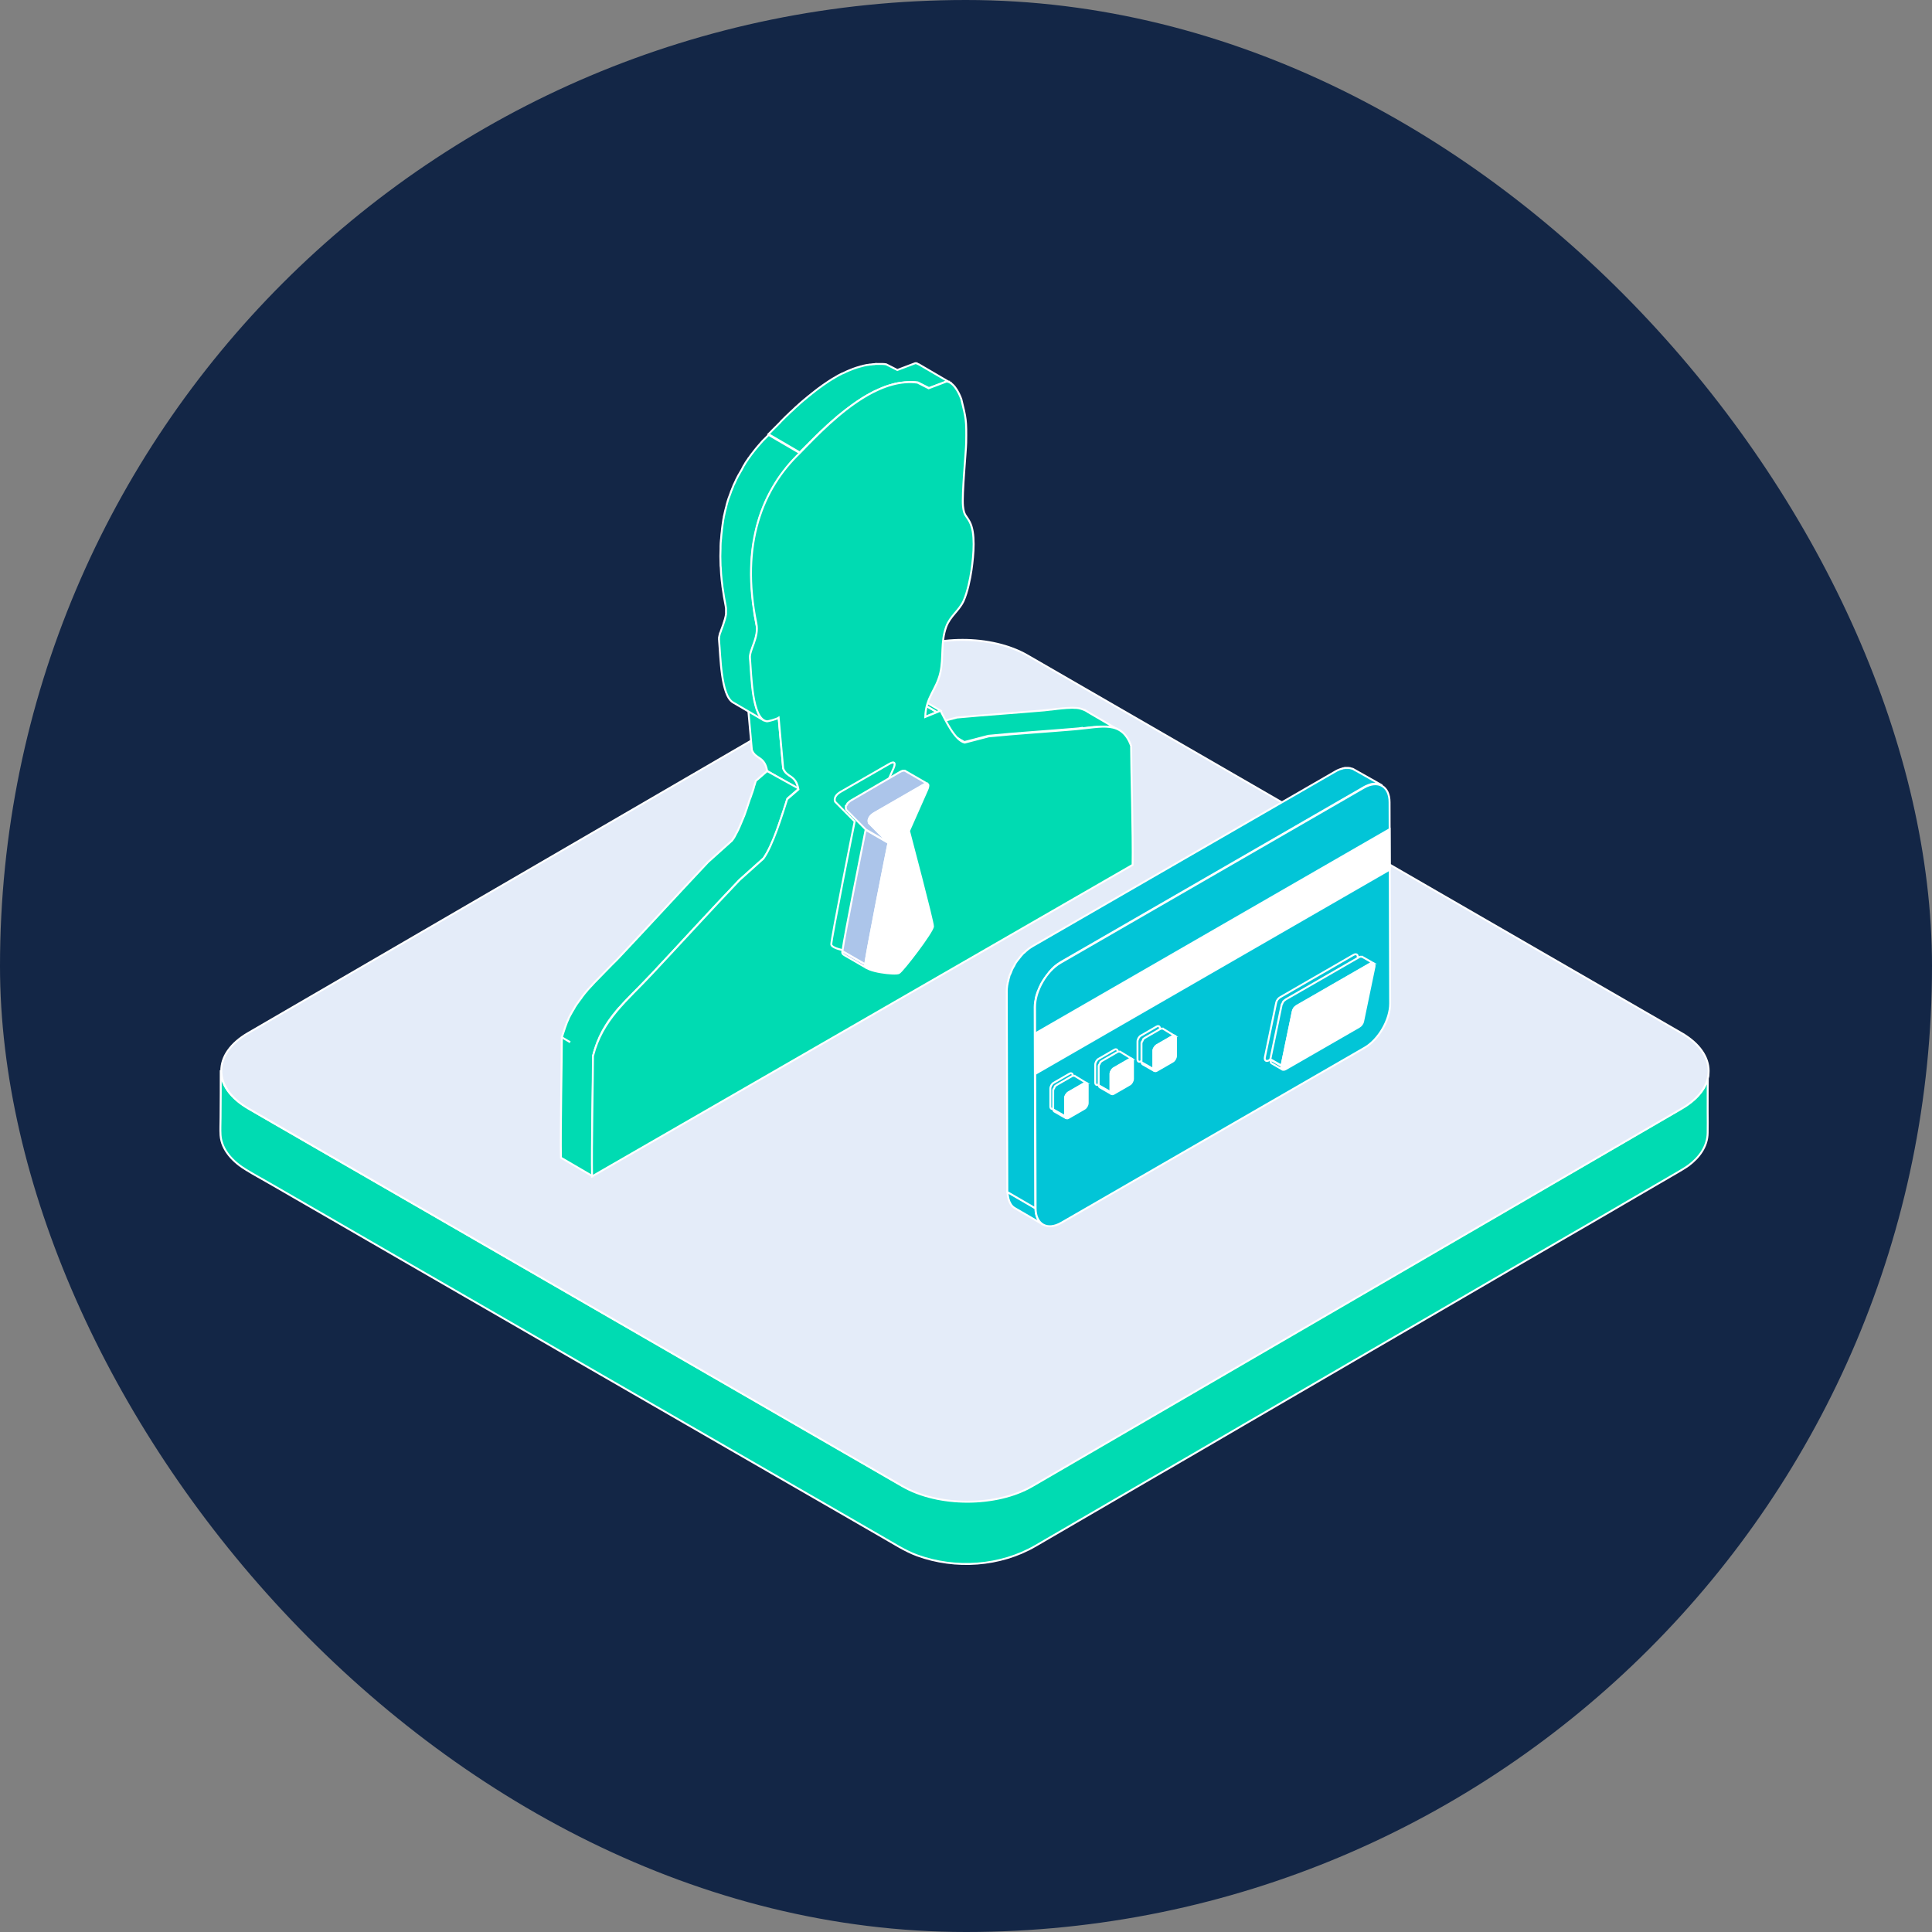 <!DOCTYPE svg PUBLIC "-//W3C//DTD SVG 1.1//EN" "http://www.w3.org/Graphics/SVG/1.1/DTD/svg11.dtd">
<!-- Uploaded to: SVG Repo, www.svgrepo.com, Transformed by: SVG Repo Mixer Tools -->
<svg width="256px" height="256px" viewBox="0 0 1024.00 1024.00" class="icon" version="1.1" xmlns="http://www.w3.org/2000/svg" fill="#ffffff" stroke="#ffffff" stroke-width="1.024">
<rect x="0" y="0" width="1024.00" height="1024.00" fill="#808080" stroke="none"/>
<g id="SVGRepo_bgCarrier" stroke-width="0">
<rect x="0" y="0" width="1024.00" height="1024.00" rx="512" fill="#132646" strokewidth="0"/>
</g>
<g id="SVGRepo_tracerCarrier" stroke-linecap="round" stroke-linejoin="round"/>
<g id="SVGRepo_iconCarrier">
<path d="M905.5 569.2c-1.1 11-11.2 16.5-19.8 21.5-8 4.6-16 9.3-23.9 13.9-12.8 7.4-25.5 14.8-38.3 22.2-16 9.3-31.9 18.6-47.9 27.8-17.6 10.2-35.2 20.5-52.9 30.7-17.7 10.3-35.4 20.6-53.2 30.9-16.3 9.5-32.5 18.9-48.8 28.4-13.3 7.7-26.5 15.4-39.8 23.1-8.7 5-17.4 10.1-26.1 15.1-6.6 3.8-12.8 7.6-20.3 9.8-19.5 5.6-41.1 3.7-58.7-6.5-6.3-3.7-12.7-7.3-19-11-11.6-6.7-23.1-13.3-34.7-20-15.2-8.8-30.4-17.6-45.6-26.3-17.3-10-34.7-20-52-30-17.9-10.3-35.8-20.7-53.7-31-16.9-9.8-33.8-19.5-50.8-29.3l-43.2-24.9c-10.3-6-20.7-11.9-31-17.9-4.7-2.7-9.4-5.4-14.1-8.2-7.4-4.3-14.7-11.1-14.7-20.3 0 8.4 0 16.8-0.1 25.3 0 3-0.2 6.1 0 9.2 0.6 8.1 7 14.4 13.7 18.4 4.1 2.5 8.3 4.8 12.5 7.2 10.8 6.2 21.6 12.5 32.4 18.7 15.6 9 31.1 18 46.7 27 18.5 10.7 37.1 21.4 55.6 32.1 19.3 11.2 38.6 22.3 58 33.5 18.4 10.6 36.7 21.2 55.1 31.8 15.3 8.8 30.5 17.6 45.8 26.4 10.3 6 20.7 11.9 31 17.9 6 3.4 11.9 7.3 18.4 9.7 20.3 7.4 44.1 5.8 62.8-5.1 7.1-4.1 14.2-8.3 21.3-12.4 13.1-7.6 26.2-15.2 39.2-22.8 17.1-9.9 34.1-19.8 51.2-29.8 19.1-11.1 38.2-22.2 57.2-33.3l57.3-33.3c17.1-10 34.2-19.9 51.4-29.9 13.3-7.7 26.6-15.4 39.9-23.2 7.3-4.3 14.7-8.5 22-12.8 2.2-1.3 4.5-2.6 6.6-4.1 5.6-4.2 10-10 10.1-17.3 0.1-3.7 0-7.3 0-11 0-7.3 0-14.7 0.1-22 0.4 0.7 0.3 1.3 0.3 1.8 0 0.2 0-0.3 0 0zM905.6 567.6z" fill="#00dbb2"/>
<path d="M891.3 547.6c19 11 19.1 28.9 0.2 39.9L547.1 787.7c-18.9 11-49.8 11-68.8 0L131.6 587.5c-19-11-19.1-28.9-0.2-39.9l344.4-200.2c18.9-11 49.8-11 68.8 0l346.7 200.2z" fill="#E4ECF9"/>
<path d="M573.9 386c1.1-0.1 2.2-0.3 3.2-0.4 1-0.1 2.1-0.2 3-0.3h0.2c1-0.1 1.9-0.2 2.8-0.2h3.5c0.6 0 1.2 0.1 1.8 0.2 0.1 0 0.3 0 0.4 0.1 0.4 0.1 0.7 0.2 1.1 0.3 0.2 0 0.3 0.1 0.5 0.1 0.3 0.1 0.6 0.2 0.8 0.3 0.1 0.1 0.3 0.1 0.4 0.2 0.3 0.1 0.5 0.2 0.8 0.4 0.2 0.1 0.3 0.2 0.5 0.2l-16.6-9.7-0.1-0.1c-0.1-0.1-0.2-0.1-0.3-0.2-0.2-0.1-0.5-0.3-0.8-0.4 0 0-0.1 0-0.1-0.1-0.1 0-0.2-0.1-0.3-0.1-0.3-0.1-0.6-0.2-0.8-0.3-0.1 0-0.1-0.1-0.2-0.1s-0.2 0-0.3-0.1c-0.4-0.1-0.7-0.2-1.1-0.3-0.1 0-0.2 0-0.3-0.1h-0.1c-0.6-0.1-1.2-0.2-1.8-0.2h-0.4c-1-0.1-2-0.1-3 0h-0.1-0.1c-0.9 0-1.9 0.1-2.8 0.2h-0.2l-3 0.3c-1.1 0.1-2.2 0.3-3.3 0.4h-0.2c-1.1 0.1-2.3 0.3-3.5 0.4-14.9 1.3-31.4 2.4-46.3 3.8-4.2 1.1-8.5 2.2-12.7 3.3l16.6 9.7c4.2-1.1 8.5-2.2 12.7-3.3 14.8-1.5 31.4-2.5 46.3-3.8 1.2-0.1 2.4-0.2 3.5-0.4 0.1 0.2 0.2 0.2 0.3 0.2z" fill="#00dbb2"/>
<path d="M509.6 392.9l-16.6-9.7h0.1l16.5 9.7" fill="#00dbb2"/>
<path d="M509.7 392.9l-16.6-9.7 0.6 0.3 16.6 9.7c-0.2 0-0.4-0.2-0.6-0.3" fill="#00dbb2"/>
<path d="M510.3 393.2l-16.6-9.7c0.2 0.1 0.4 0.1 0.5 0.2l16.6 9.7c-0.1 0-0.3-0.1-0.5-0.2" fill="#00dbb2"/>
<path d="M510.8 393.4l-16.6-9.7c0.1 0 0.2 0.1 0.3 0.1l16.6 9.7s-0.1 0-0.3-0.1" fill="#00dbb2"/>
<path d="M490.3 380l-16.6-9.7c0.1 0 0.1-0.1 0.2-0.1l16.6 9.7c-0.1 0-0.2 0.1-0.2 0.1" fill="#00dbb2"/>
<path d="M490.5 379.9l-16.6-9.7c2-0.8 4-1.6 6-2.5l16.6 9.7c-2 0.9-4 1.7-6 2.5" fill="#00dbb2"/>
<path d="M496.5 377.4l-16.6-9.7c0.6-0.3 1.3-0.5 1.9-0.8l16.6 9.7c-0.7 0.3-1.3 0.6-1.9 0.8" fill="#00dbb2"/>
<path d="M415.1 407.2c-0.8-9-1.6-17.9-2.4-26.9l-16.6-9.7c0.8 9 1.6 17.9 2.4 26.9 2 5.1 6.7 3.1 8.1 11.1l16.6 9.7c-1.4-8-6.1-6-8.1-11.1z" fill="#00dbb2"/>
<path d="M406.6 408.7l-6 5.2c-0.2 0.6-0.4 1.3-0.6 2-0.2 0.5-0.4 1.1-0.5 1.7-0.1 0.3-0.2 0.7-0.3 1-0.2 0.5-0.3 1-0.5 1.5-0.1 0.3-0.2 0.5-0.3 0.8-0.2 0.8-0.5 1.5-0.8 2.3 0 0.1 0 0.1-0.1 0.2l-1.5 4.5v0.1c-0.5 1.5-1.1 3-1.6 4.5 0 0.1 0 0.1-0.1 0.2-0.6 1.5-1.2 2.9-1.8 4.3-0.1 0.2-0.2 0.3-0.2 0.5-0.3 0.7-0.6 1.3-0.9 2-0.1 0.3-0.2 0.5-0.4 0.8-0.2 0.4-0.3 0.7-0.5 1-0.2 0.3-0.3 0.6-0.5 0.9l-0.3 0.6c-0.2 0.4-0.4 0.7-0.6 1.1-0.1 0.1-0.1 0.2-0.2 0.3-0.3 0.5-0.6 0.9-0.9 1.3-4.2 3.8-8.5 7.6-12.7 11.4-14.8 15.7-31.3 33.7-46.2 49.5-1.5 1.6-2.9 3.1-4.4 4.5l-0.5 0.5c-1.5 1.5-2.9 3-4.3 4.4-1.3 1.3-2.5 2.6-3.8 3.9-0.2 0.2-0.4 0.5-0.7 0.7l-3.6 3.9-0.2 0.2c-0.1 0.1-0.2 0.3-0.3 0.4-0.9 1-1.8 2.1-2.6 3.2-0.1 0.1-0.2 0.3-0.3 0.4 0 0.1-0.1 0.1-0.1 0.2-0.4 0.5-0.8 1.1-1.2 1.6-0.2 0.3-0.5 0.6-0.7 1l-0.1 0.1c-0.2 0.2-0.3 0.5-0.5 0.7-0.3 0.5-0.7 1-1 1.5-0.1 0.1-0.2 0.3-0.2 0.4-0.1 0.2-0.3 0.5-0.4 0.7-0.2 0.3-0.4 0.6-0.6 1-0.2 0.3-0.4 0.7-0.6 1l-0.3 0.6c-0.1 0.1-0.1 0.2-0.2 0.3-0.3 0.6-0.7 1.3-1 1.9-0.1 0.1-0.1 0.2-0.1 0.3-0.1 0.2-0.2 0.4-0.2 0.5-0.2 0.4-0.3 0.7-0.5 1.1-0.2 0.4-0.4 0.9-0.5 1.3-0.1 0.2-0.1 0.4-0.2 0.5 0 0.1-0.1 0.2-0.1 0.3-0.3 0.8-0.6 1.5-0.8 2.3 0 0.1-0.1 0.2-0.1 0.3l-0.3 0.9c-0.2 0.5-0.3 1-0.5 1.5-0.1 0.4-0.2 0.9-0.4 1.3l4.4 2.6-4.4-2.6c0 11.2-0.8 49.3-0.5 63.8l16.6 9.7c-0.3-14.6 0.5-52.6 0.5-63.8 0.2-1 0.5-1.9 0.8-2.9l0.3-0.9c0.3-1 0.7-2 1-2.9 0.1-0.2 0.1-0.4 0.2-0.5 0.3-0.8 0.7-1.6 1-2.4 0.1-0.2 0.2-0.4 0.2-0.5 0.4-0.9 0.9-1.7 1.3-2.6l0.3-0.6c0.4-0.7 0.8-1.3 1.2-2 0.1-0.2 0.3-0.5 0.4-0.7 0.4-0.6 0.8-1.3 1.2-1.9 0.2-0.2 0.3-0.5 0.5-0.7 0.3-0.4 0.5-0.7 0.8-1.1 0.4-0.5 0.8-1.1 1.2-1.6 0.1-0.2 0.3-0.4 0.5-0.6 0.8-1.1 1.7-2.1 2.6-3.2l0.6-0.6c1.2-1.3 2.3-2.6 3.6-3.9 0.2-0.2 0.4-0.5 0.7-0.7 1.2-1.3 2.5-2.6 3.8-3.9 1.4-1.4 2.9-2.9 4.3-4.4l0.5-0.5c1.4-1.5 2.9-3 4.4-4.6 14.9-15.9 31.3-33.9 46.2-49.5 4.2-3.8 8.5-7.6 12.7-11.4 0.1-0.1 0.1-0.2 0.2-0.3l0.6-0.9c0-0.1 0.1-0.1 0.1-0.2 0.1-0.1 0.1-0.2 0.2-0.3 0.1-0.2 0.2-0.4 0.4-0.6 0.1-0.2 0.2-0.3 0.3-0.5l0.3-0.6c0.1-0.1 0.1-0.2 0.2-0.3l0.3-0.6c0.2-0.3 0.3-0.7 0.5-1 0.1-0.1 0.1-0.2 0.2-0.4 0.1-0.1 0.1-0.3 0.2-0.4 0.3-0.6 0.6-1.3 0.9-2 0.1-0.1 0.1-0.2 0.2-0.4 0 0 0-0.1 0.1-0.1 0.6-1.4 1.2-2.8 1.8-4.3v-0.1-0.1c0.6-1.5 1.1-3 1.6-4.5v-0.1c0.5-1.5 1.1-3 1.5-4.5 0-0.1 0-0.1 0.1-0.2 0.3-0.8 0.5-1.6 0.8-2.3 0.1-0.3 0.2-0.5 0.3-0.8 0.2-0.5 0.3-1 0.5-1.5 0.1-0.3 0.2-0.7 0.3-1 0.2-0.6 0.4-1.2 0.5-1.7 0.2-0.7 0.4-1.4 0.6-2l6-5.2-16.8-9.3zM503.6 202.8l-16.6-9.7h-0.1l-0.6-0.3c-0.1 0-0.2-0.1-0.2-0.1h-0.1s-0.1 0-0.1-0.1c-0.2 0-0.3-0.1-0.5-0.1h-0.3l-9.5 3.6-5.9-3c-0.7-0.1-1.4-0.2-2.2-0.2H464.2c-0.2 0-0.4 0-0.6 0.1-0.7 0-1.3 0.1-2 0.2-0.3 0-0.7 0-1 0.1-0.2 0-0.5 0.1-0.7 0.1-0.2 0-0.5 0.1-0.7 0.1-1 0.2-1.9 0.4-2.9 0.7h-0.1c-0.2 0.1-0.4 0.1-0.6 0.2-0.9 0.2-1.7 0.5-2.6 0.8-0.4 0.1-0.7 0.3-1.1 0.4l-1.5 0.6c-0.2 0.1-0.3 0.1-0.5 0.2-0.8 0.3-1.6 0.7-2.4 1.1-0.4 0.2-0.8 0.4-1.2 0.5-1.2 0.6-2.4 1.2-3.5 1.9-1.1 0.6-2.2 1.3-3.3 2l-0.9 0.6c-0.8 0.5-1.6 1.1-2.5 1.7-0.3 0.2-0.5 0.4-0.8 0.6-1 0.7-2.1 1.5-3.1 2.3-0.2 0.1-0.4 0.3-0.5 0.4-0.9 0.7-1.7 1.3-2.5 2-0.3 0.2-0.6 0.5-0.9 0.7-0.8 0.7-1.6 1.3-2.4 2-0.2 0.2-0.4 0.3-0.6 0.5-1 0.8-1.9 1.7-2.8 2.5-0.2 0.2-0.5 0.4-0.7 0.6-0.7 0.7-1.4 1.3-2.1 2-0.3 0.2-0.5 0.5-0.8 0.7-0.8 0.8-1.6 1.6-2.4 2.3l-0.1 0.1-2.3 2.3c-0.2 0.2-0.4 0.4-0.6 0.7l-1.6 1.6c-0.2 0.3-0.5 0.5-0.7 0.7l-1.5 1.5-0.5 0.5c-0.6 0.7-1.3 1.3-1.9 1.9l16.6 9.7c0.6-0.6 1.2-1.3 1.9-1.9 0.2-0.2 0.3-0.4 0.5-0.5l1.5-1.5 0.7-0.7c0.5-0.5 1-1.1 1.6-1.6 0.2-0.2 0.4-0.5 0.7-0.7l2.3-2.3 0.2-0.2c0.8-0.8 1.6-1.5 2.4-2.3 0.3-0.2 0.5-0.5 0.8-0.7 0.7-0.7 1.4-1.3 2.1-2 0.2-0.2 0.5-0.4 0.7-0.6 0.9-0.8 1.9-1.7 2.8-2.5 0.2-0.2 0.4-0.3 0.6-0.5 0.8-0.7 1.6-1.4 2.4-2 0.3-0.2 0.6-0.5 0.9-0.7 0.8-0.7 1.7-1.3 2.5-2 0.2-0.1 0.4-0.3 0.6-0.4 1-0.8 2-1.5 3.1-2.3 0.3-0.2 0.5-0.4 0.8-0.6 0.8-0.6 1.6-1.1 2.5-1.7l0.9-0.6c1.1-0.7 2.2-1.4 3.3-2 1.2-0.7 2.4-1.3 3.5-1.9 0.4-0.2 0.8-0.4 1.2-0.5 0.8-0.4 1.6-0.8 2.4-1.1 0.6-0.3 1.3-0.5 1.9-0.8 0.4-0.1 0.7-0.3 1.1-0.4 0.9-0.3 1.7-0.6 2.6-0.8 0.2-0.1 0.4-0.1 0.6-0.2 1-0.3 2-0.5 3-0.7 0.2 0 0.5-0.1 0.7-0.1 0.6-0.1 1.2-0.2 1.7-0.2 0.7-0.1 1.3-0.2 2-0.2 0.6 0 1.1 0 1.7-0.1h1.6c0.9 0 1.9 0.1 2.8 0.2l5.9 3 9.5-3.6c0.3 0 0.6 0.1 1 0.2h0.1c0 0.2 0.3 0.4 0.6 0.5zM399.3 320.3c0-0.3-0.1-0.7-0.1-1-0.2-1.6-0.4-3.1-0.5-4.6 0-0.4-0.1-0.7-0.1-1.1-0.1-1.2-0.2-2.4-0.2-3.6 0-0.4 0-0.8-0.1-1.2-0.1-1.5-0.1-2.9-0.1-4.4v-0.3c0-1.3 0-2.7 0.1-4v-1.2c0.1-1.2 0.1-2.3 0.2-3.4 0-0.2 0-0.5 0.1-0.8 0.1-1.3 0.3-2.7 0.4-4 0-0.4 0.1-0.8 0.2-1.1 0.1-0.8 0.2-1.6 0.4-2.3 0.1-0.4 0.1-0.8 0.2-1.2 0.1-0.8 0.3-1.5 0.4-2.3 0.1-0.3 0.1-0.7 0.2-1 0.3-1.6 0.7-3.1 1.1-4.6 0.1-0.3 0.2-0.6 0.2-0.9 0.4-1.3 0.7-2.5 1.1-3.7 0-0.1 0-0.1 0.1-0.2 0.3-1 0.7-2 1.1-3 0.1-0.3 0.3-0.7 0.4-1 0.3-0.7 0.5-1.4 0.8-2 0.1-0.3 0.3-0.7 0.4-1 0.3-0.6 0.6-1.3 0.9-1.9 0.1-0.3 0.3-0.6 0.4-0.9 0.4-0.8 0.8-1.6 1.2-2.3 0.1-0.1 0.1-0.2 0.2-0.3 0.5-0.9 1-1.7 1.5-2.6 0.1-0.2 0.3-0.5 0.4-0.7 0.4-0.6 0.8-1.3 1.1-1.9 0.2-0.3 0.4-0.6 0.5-0.9 0.4-0.6 0.8-1.3 1.3-1.9 0.2-0.2 0.3-0.5 0.5-0.7 0.7-0.9 1.3-1.8 2-2.7 0.1-0.1 0.2-0.3 0.3-0.4l2.7-3.3s0-0.1 0.1-0.1c1.4-1.6 2.8-3.1 4.2-4.5l1.1-1.1-16.6-9.7-0.9 0.9-0.2 0.2c-1.5 1.4-2.9 2.9-4.2 4.5l-0.1 0.1c-0.9 1.1-1.8 2.1-2.7 3.3-0.1 0.1-0.1 0.2-0.2 0.3l-0.1 0.1c-0.7 0.9-1.4 1.8-2 2.7-0.1 0.1-0.1 0.2-0.2 0.2-0.1 0.2-0.2 0.3-0.3 0.5-0.4 0.6-0.8 1.2-1.3 1.9-0.1 0.2-0.2 0.3-0.3 0.5-0.1 0.1-0.1 0.2-0.2 0.4-0.4 0.6-0.8 1.2-1.1 1.9l-0.3 0.6c0 0.1-0.1 0.1-0.1 0.2-0.5 0.9-1 1.7-1.5 2.6-0.1 0.1-0.1 0.2-0.2 0.3-0.4 0.8-0.8 1.5-1.2 2.3 0 0.1-0.1 0.1-0.1 0.2-0.1 0.2-0.2 0.4-0.3 0.7-0.3 0.6-0.6 1.3-0.9 1.9-0.1 0.1-0.1 0.3-0.2 0.4-0.1 0.2-0.2 0.4-0.2 0.6-0.3 0.7-0.6 1.3-0.8 2l-0.3 0.6c0 0.1-0.1 0.3-0.1 0.4-0.4 1-0.7 2-1.1 3 0 0.1 0 0.1-0.1 0.2-0.4 1.2-0.8 2.5-1.1 3.7 0 0.2-0.1 0.3-0.1 0.5 0 0.1-0.1 0.3-0.1 0.4-0.4 1.5-0.8 3-1.1 4.6 0 0.1 0 0.2-0.1 0.3-0.1 0.3-0.1 0.5-0.1 0.8-0.2 0.7-0.3 1.5-0.4 2.3-0.1 0.4-0.1 0.8-0.2 1.3-0.1 0.8-0.2 1.6-0.3 2.3 0 0.3-0.1 0.5-0.1 0.8v0.3c-0.2 1.3-0.3 2.6-0.4 4 0 0.2 0 0.5-0.1 0.8-0.1 1.1-0.2 2.3-0.2 3.4v1.2c0 1.3-0.1 2.6-0.1 3.9v0.4c0 1.4 0.1 2.9 0.1 4.4 0 0.4 0 0.8 0.1 1.2 0.1 1.2 0.1 2.4 0.2 3.6 0 0.4 0.1 0.7 0.1 1.1 0.1 1.5 0.3 3.1 0.5 4.6 0 0.3 0.1 0.7 0.1 1l0.6 3.9c0.1 0.4 0.1 0.9 0.2 1.4 0.3 1.6 0.6 3.3 0.9 4.9 0.1 0.4 0.1 0.9 0.2 1.3v3c0 0.2 0 0.4-0.1 0.6 0 0.3-0.1 0.7-0.2 1 0 0.1-0.1 0.3-0.1 0.4l-0.3 1.2c0 0.1 0 0.1-0.1 0.2-0.1 0.5-0.3 1-0.5 1.6 0 0.1-0.1 0.2-0.1 0.4-0.3 0.7-0.5 1.5-0.8 2.2-0.3 0.7-0.5 1.4-0.7 2 0 0.1-0.1 0.1-0.1 0.2s0 0.1-0.1 0.2c-0.1 0.2-0.2 0.5-0.2 0.7 0 0.1-0.1 0.2-0.1 0.3v0.1c0 0.1-0.1 0.2-0.1 0.4 0 0.1-0.1 0.2-0.1 0.4v0.2c0 0.1 0 0.2-0.1 0.3v0.4c0 0.4-0.1 0.8 0 1.1 0.8 8.6 1 29.3 7.4 33l16.6 9.7c-6.4-3.7-6.6-24.4-7.4-33v-1.1-0.4c0-0.1 0-0.2 0.1-0.3 0-0.2 0.1-0.4 0.1-0.5 0-0.1 0.1-0.2 0.1-0.4 0-0.1 0.1-0.3 0.1-0.4 0.1-0.2 0.1-0.5 0.2-0.7 0-0.1 0.1-0.2 0.1-0.4 0.2-0.7 0.5-1.3 0.7-2 0.3-0.7 0.5-1.4 0.8-2.1 0-0.1 0.1-0.1 0.1-0.2v-0.1c0.2-0.5 0.3-1 0.5-1.6v-0.2l0.3-1.2v-0.1c0-0.1 0-0.2 0.1-0.3 0.1-0.3 0.1-0.7 0.2-1v-0.3-0.4-0.5-0.8-0.5-0.8-0.4c0-0.4-0.1-0.9-0.2-1.3-0.3-1.7-0.6-3.3-0.9-4.9-0.1-0.5-0.2-0.9-0.2-1.4-0.1-1.8-0.3-3.1-0.5-4.4z" fill="#00dbb2"/>
<path d="M459.5 209.6c8.7-5 17.9-8 26.8-6.8l5.9 3 9.5-3.6c4.7 0.5 7.6 8.8 7.8 9.3 2.5 10.2 2.8 11.1 2.6 23.2-0.1 4.7-2.3 27.4-1.7 33.5 0.5 5.1 1.7 4.9 3.5 8.3 3.2 5.9 2.2 17.2 1 25.7-0.7 4.7-2.1 11.6-4.2 16.3-2.4 5.2-7.1 8-9.2 13.7-3 8.2-1.3 16.3-3.1 24.3-2.1 9.2-7.7 12.9-8 23.5l8.1-3.3c2.7 5.2 7.7 15.8 12.8 16.9 4.2-1.1 8.5-2.2 12.7-3.3 14.8-1.5 31.4-2.5 46.3-3.8 13.6-1.2 24.2-4.9 29.2 8.8 0 11.2 1.1 48.2 0.8 63.1L313.8 623.5c-0.3-14.6 0.5-52.6 0.5-63.8 4.9-19.4 17.9-29.2 31.4-43.7 14.9-15.9 31.3-33.9 46.2-49.5 4.2-3.8 8.5-7.6 12.7-11.4 5-7 10-23.3 12.6-31.5l6-5.2c-1.4-8-6.1-6-8.1-11.1-0.8-9-1.6-17.9-2.4-26.9-1.2 0.8-5.6 2-6.3 1.9-7.9-1.2-8.1-24.3-8.9-33.6-0.4-4.2 4.9-10.9 3.4-18.2-8.7-42.4 3.5-71.8 23-90.4 8.5-8.8 21.4-22.3 35.6-30.5z" fill="#00dbb2"/>
<path d="M471.3 404.9c4.5-2.6 2.4 2.1 2.3 2.3l-9.7 21.9c0.6 2.4 12.7 47.9 12.7 50.6 0 2.7-16 23.6-18 24.7-1.9 1.1-18-0.8-18-3.9 0-3 11.7-62 12.4-65.1L442.7 425c-0.1-0.1-1.5-2.8 3-5.4l25.6-14.7z" fill="#00dbb2"/>
<path d="M459.7 513.3l-12.1-7c-0.7-0.4-1.2-0.9-1.2-1.4 0-0.1 0-0.4 0.1-0.8l12.1 7c-0.1 0.4-0.1 0.7-0.1 0.8 0 0.5 0.5 1 1.2 1.4" fill="#ACC5EA"/>
<path d="M458.6 511.1l-12.1-7c1-7.8 11.7-61.3 12.3-64.3l12.1 7c-0.6 3-11.3 56.5-12.3 64.3" fill="#ACC5EA"/>
<path d="M491.7 415.5l-9.7-5.6-2.4-1.4h-0.1-0.1-0.1-0.1-0.5-0.1-0.1c-0.2 0-0.3 0.1-0.5 0.2h-0.1c-0.3 0.1-0.6 0.3-1 0.5L451.5 424c-0.4 0.2-0.7 0.4-1 0.6-0.1 0.1-0.2 0.1-0.2 0.2-0.2 0.2-0.5 0.4-0.7 0.6l-0.1 0.1s0 0.1-0.1 0.1l-0.2 0.2-0.1 0.1v0.2c0 0.1-0.1 0.1-0.1 0.2s-0.1 0.1-0.1 0.2l-0.1 0.1-0.1 0.1s0 0.1-0.1 0.1c0 0 0 0.1-0.1 0.1 0 0 0 0.1-0.1 0.1 0 0 0 0.1-0.1 0.1v1.3c0 0.2 0 0.3 0.1 0.4v0.1c0 0.1 0.1 0.2 0.1 0.3 0 0.1 0.1 0.1 0.1 0.1l10.3 10.4 12.1 7-10.3-10.4s0-0.1-0.1-0.1c0-0.1-0.1-0.2-0.1-0.3v-0.1c0-0.1-0.1-0.3-0.1-0.4v-0.1-0.5-0.2-0.1c0-0.1 0.1-0.2 0.1-0.4 0-0.1 0.1-0.3 0.2-0.4 0.1-0.1 0.1-0.3 0.2-0.4 0.1-0.1 0.2-0.3 0.3-0.4v-0.1c0.1-0.1 0.2-0.2 0.3-0.4 0 0 0-0.1 0.1-0.1l0.1-0.1c0.2-0.2 0.4-0.4 0.7-0.6l0.2-0.2c0.3-0.2 0.6-0.4 1-0.6l25.6-14.8c0.4-0.2 0.7-0.4 1-0.5 0.2-0.1 0.5-0.2 0.6-0.2h0.1c0.2 0 0.4-0.1 0.5-0.1 0.1 0.2 0.2 0.3 0.3 0.3z" fill="#ACC5EA"/>
<path d="M489.2 416.2c4.5-2.6 2.4 2.1 2.3 2.3l-9.7 21.9c0.6 2.4 12.7 47.9 12.7 50.6s-16 23.6-18 24.7c-1.9 1.1-18-0.8-18-3.9 0-3 11.7-62 12.4-65.1l-10.3-10.4c-0.1-0.1-1.5-2.8 3-5.4l25.6-14.7z" fill="#FFFFFF"/>
<path d="M535.7 638.2c0.6 1 1.4 1.7 2.3 2.2l14.8 8.6c-2.4-1.4-4-4.4-4-8.7l-14.8-8.6c0.1 2.7 0.7 4.9 1.7 6.5z" fill="#02c5d7"/>
<path d="M717.7 407.9c-0.3-0.2-0.5-0.3-0.8-0.4h-0.1c-0.1 0-0.2-0.1-0.2-0.1-0.1 0-0.2-0.1-0.4-0.1-0.1 0-0.3-0.1-0.4-0.1-0.1 0-0.2 0-0.2-0.1h-0.1c-0.3 0-0.5-0.1-0.8-0.1h-1.9c-0.1 0-0.2 0-0.3 0.1-0.2 0-0.4 0.1-0.6 0.1-0.1 0-0.2 0-0.3 0.1-0.1 0-0.2 0.1-0.3 0.1-0.3 0.1-0.6 0.2-1 0.3-0.1 0-0.2 0.1-0.3 0.1-0.1 0-0.1 0.1-0.2 0.1-0.6 0.2-1.1 0.5-1.7 0.8l-160.8 92.8c-0.7 0.4-1.4 0.9-2.1 1.4-0.1 0.1-0.2 0.2-0.4 0.3-0.6 0.5-1.3 1.1-1.9 1.7-0.1 0-0.1 0.1-0.2 0.1l-0.3 0.3c-0.3 0.3-0.6 0.6-0.9 1l-0.3 0.3c-0.1 0.1-0.2 0.2-0.2 0.3-0.2 0.2-0.4 0.4-0.5 0.6-0.1 0.1-0.2 0.3-0.3 0.4-0.1 0.1-0.2 0.2-0.3 0.4-0.1 0.2-0.3 0.3-0.4 0.5l-0.3 0.3c-0.1 0.2-0.3 0.4-0.4 0.6-0.1 0.1-0.2 0.3-0.3 0.4 0 0.1-0.1 0.1-0.1 0.2-0.2 0.4-0.5 0.8-0.7 1.2v0.1c0 0.1-0.1 0.2-0.1 0.2-0.2 0.3-0.3 0.6-0.5 0.8-0.1 0.1-0.1 0.3-0.2 0.4-0.1 0.1-0.1 0.3-0.2 0.4-0.1 0.1-0.1 0.2-0.2 0.4-0.1 0.3-0.3 0.6-0.4 0.9 0 0.1-0.1 0.1-0.1 0.2v0.1c-0.2 0.4-0.3 0.8-0.5 1.2 0 0.1 0 0.1-0.1 0.2s-0.1 0.3-0.2 0.4c-0.1 0.2-0.2 0.4-0.2 0.6-0.1 0.2-0.1 0.3-0.1 0.5-0.1 0.2-0.1 0.4-0.2 0.6 0 0.1-0.1 0.2-0.1 0.4-0.1 0.2-0.1 0.4-0.1 0.6-0.1 0.2-0.1 0.5-0.2 0.7 0 0.1 0 0.2-0.1 0.3 0 0.2-0.1 0.3-0.1 0.5-0.1 0.4-0.1 0.7-0.2 1.1 0 0.1 0 0.2-0.1 0.3v0.3c-0.1 0.8-0.2 1.6-0.2 2.4l0.3 106.7 14.8 8.6-0.3-106.7c0-0.8 0.1-1.6 0.2-2.4 0-0.2 0-0.4 0.1-0.6 0.1-0.4 0.1-0.7 0.2-1.1 0-0.3 0.1-0.5 0.1-0.8 0.1-0.2 0.1-0.5 0.2-0.7 0.1-0.3 0.2-0.6 0.3-1 0.1-0.2 0.1-0.4 0.2-0.6 0.1-0.4 0.2-0.7 0.4-1.1 0.1-0.1 0.1-0.3 0.2-0.4l0.6-1.5c0-0.1 0.1-0.1 0.1-0.2 0.2-0.4 0.4-0.9 0.6-1.3 0.1-0.1 0.1-0.3 0.2-0.4 0.2-0.4 0.4-0.8 0.7-1.2 0-0.1 0.1-0.2 0.1-0.2 0.3-0.5 0.6-0.9 0.9-1.4 0.1-0.1 0.2-0.3 0.3-0.4 0.2-0.3 0.4-0.6 0.7-1 0.1-0.2 0.3-0.3 0.4-0.5 0.2-0.3 0.4-0.5 0.6-0.8 0.2-0.2 0.4-0.4 0.5-0.7 0.2-0.2 0.3-0.4 0.5-0.6 0.3-0.3 0.6-0.6 0.9-1 0.1-0.2 0.3-0.3 0.5-0.5 0.6-0.6 1.2-1.2 1.9-1.7 0.1-0.1 0.2-0.2 0.4-0.3 0.7-0.5 1.4-1 2.1-1.4l160.8-92.8c0.6-0.3 1.1-0.6 1.7-0.8 0.2-0.1 0.4-0.1 0.5-0.2l0.9-0.3c0.2-0.1 0.4-0.1 0.6-0.2 0.2 0 0.4-0.1 0.6-0.1 0.2 0 0.5-0.1 0.7-0.1h1.5c0.3 0 0.7 0.1 1 0.1 0.1 0 0.2 0 0.2 0.1 0.3 0.1 0.5 0.1 0.7 0.2 0.1 0 0.2 0.1 0.2 0.1 0.3 0.1 0.6 0.3 0.9 0.4l-14.9-8.4z" fill="#02c5d7"/>
<path d="M722.9 417.5c7.5-4.3 13.6-0.8 13.6 7.7l0.3 106.7c0 8.6-6.1 19.1-13.5 23.4l-160.8 92.8c-7.5 4.3-13.6 0.8-13.6-7.7l-0.3-106.7c0-8.6 6.1-19.1 13.5-23.4l160.8-92.8z" fill="#02c5d7"/>
<path d="M736.5 439.5l0.1 21.4-187.9 108.3-0.1-21.4z" fill="#FFFFFF"/>
<path d="M717.4 506.1c1.5-0.8 2.5-0.1 2.2 1.6l-6 28.9c-0.2 1.2-1.1 2.4-2.2 3L672.6 562c-1.5 0.8-2.5 0.1-2.2-1.6l6-28.9c0.2-1.2 1.1-2.4 2.2-3l38.8-22.4z" fill="#02c5d7"/>
<path d="M679.4 566.6c0-0.1-0.1-0.2-0.1-0.3v-0.2-0.3-0.2c0-0.1 0-0.3 0.1-0.5l-5.9-3.4v1.2c0 0.1 0.1 0.2 0.1 0.3 0 0 0 0.1 0.1 0.1l0.3 0.3 5.9 3.4-0.3-0.3c-0.1 0-0.1-0.1-0.2-0.1zM722.1 507.2s-0.1 0-0.1-0.1h-0.1-0.1H721.5h-0.1H721.1h-0.1-0.1-0.1c-0.1 0-0.2 0.1-0.4 0.2l-38.9 22.4c-0.1 0.1-0.3 0.2-0.4 0.3l-0.1 0.1c-0.1 0.1-0.2 0.1-0.3 0.2l-0.2 0.2-0.1 0.1-0.2 0.2s0 0.1-0.1 0.1v0.1c0 0.1-0.1 0.1-0.1 0.2l-0.1 0.1c0 0.1-0.1 0.1-0.1 0.2s-0.1 0.1-0.1 0.2v0.1c0 0.1 0 0.1-0.1 0.2 0 0 0 0.1-0.1 0.1 0 0.1 0 0.1-0.1 0.2 0 0.1 0 0.1-0.1 0.2l-6 28.9 5.9 3.4 6-28.9c0-0.1 0.1-0.3 0.1-0.4 0-0.1 0.1-0.3 0.2-0.4 0.1-0.1 0.1-0.3 0.2-0.4 0.1-0.1 0.2-0.2 0.2-0.4l0.3-0.3 0.1-0.1c0.1-0.1 0.1-0.2 0.2-0.2 0.1-0.1 0.2-0.2 0.3-0.2l0.1-0.1c0.1-0.1 0.3-0.2 0.4-0.3l38.9-22.4c0.2-0.1 0.3-0.2 0.5-0.2h0.1c0.1 0 0.3-0.1 0.4-0.1h0.4c0.1 0 0.2 0.1 0.3 0.1l-5.8-3.3z" fill="#02c5d7"/>
<path d="M566.8 569.1c1-0.6 1.8-0.1 1.8 1v9.5c0 1.2-0.8 2.6-1.8 3.1l-8.3 4.8c-1 0.6-1.8 0.1-1.8-1V577c0-1.1 0.8-2.6 1.8-3.1l8.3-4.8z" fill="#02c5d7"/>
<path d="M726.3 510.8c1.5-0.8 2.5-0.1 2.2 1.6l-6 28.9c-0.2 1.2-1.1 2.4-2.2 3l-38.9 22.4c-1.5 0.8-2.5 0.1-2.2-1.6l6-28.9c0.2-1.2 1.1-2.4 2.2-3l38.9-22.4z" fill="#FFFFFF"/>
<path d="M564.6 591.5l-6.3-3.6c0 0.6 0.2 1 0.5 1.2l6.3 3.6c-0.3-0.3-0.5-0.7-0.5-1.2z" fill="#02c5d7"/>
<path d="M569.7 570.3s-0.1 0-0.1-0.1h-0.1-0.1-0.1-0.1H568.9h-0.1-0.1-0.1c-0.1 0-0.2 0.1-0.3 0.1l-8.3 4.8c-0.2 0.1-0.4 0.3-0.5 0.4h-0.1l-0.1 0.1-0.1 0.1-0.1 0.1c-0.1 0.1-0.1 0.1-0.1 0.2v0.2c0 0.1-0.1 0.1-0.1 0.2s-0.1 0.1-0.1 0.2c0 0 0 0.1-0.1 0.1 0 0.1-0.1 0.1-0.1 0.2 0 0 0 0.1-0.1 0.1 0 0.1 0 0.1-0.1 0.2 0 0.1 0 0.1-0.1 0.2v0.2c0 0.1 0 0.1-0.1 0.2V588l6.3 3.6v-9.5-0.4-0.1c0-0.1 0.1-0.3 0.1-0.4 0-0.1 0.1-0.3 0.2-0.4 0.1-0.1 0.1-0.3 0.2-0.4 0.1-0.1 0.2-0.3 0.3-0.4l0.3-0.3 0.1-0.1 0.1-0.1c0.2-0.2 0.4-0.3 0.5-0.4l8.3-4.8c0.1-0.1 0.2-0.1 0.3-0.2h0.1c0.1 0 0.2-0.1 0.3-0.1h0.3c0.1 0 0.2 0.1 0.3 0.1l-6.2-3.8z" fill="#02c5d7"/>
<path d="M590.6 556.4c1-0.6 1.8-0.1 1.8 1v9.5c0 1.2-0.8 2.6-1.8 3.1l-8.3 4.8c-1 0.6-1.8 0.1-1.8-1v-9.5c0-1.1 0.8-2.6 1.8-3.1l8.3-4.8z" fill="#02c5d7"/>
<path d="M574.7 574.1c1-0.6 1.8-0.1 1.8 1v9.5c0 1.2-0.8 2.6-1.8 3.1l-8.3 4.8c-1 0.6-1.8 0.1-1.8-1V582c0-1.1 0.8-2.6 1.8-3.1l8.3-4.8z" fill="#FFFFFF"/>
<path d="M588.7 578.7l-6.3-3.6c0 0.6 0.2 1 0.5 1.2l6.3 3.6c-0.3-0.2-0.5-0.6-0.5-1.2z" fill="#02c5d7"/>
<path d="M593.8 557.5s-0.1 0-0.1-0.1h-0.1-0.1-0.1-0.1H593h-0.1-0.1-0.1c-0.1 0-0.2 0.1-0.3 0.1l-8.3 4.8c-0.2 0.1-0.4 0.3-0.5 0.4h-0.1l-0.1 0.1-0.1 0.1-0.1 0.1c-0.1 0.1-0.1 0.1-0.1 0.2v0.2c0 0.1-0.1 0.1-0.1 0.2s-0.1 0.1-0.1 0.2c0 0 0 0.1-0.1 0.1 0 0.1-0.1 0.1-0.1 0.2 0 0 0 0.1-0.1 0.1 0 0.1 0 0.1-0.1 0.2 0 0.1 0 0.1-0.1 0.2v0.2c0 0.1 0 0.1-0.1 0.2v10.2l6.3 3.6v-9.5-0.4-0.1c0-0.1 0.1-0.3 0.1-0.4 0-0.1 0.1-0.3 0.2-0.4 0.1-0.1 0.1-0.3 0.2-0.4 0.1-0.1 0.2-0.3 0.3-0.4l0.3-0.3 0.1-0.1 0.1-0.1c0.2-0.2 0.4-0.3 0.5-0.4l8.3-4.8c0.1-0.1 0.2-0.1 0.3-0.2h0.1c0.1 0 0.2-0.1 0.3-0.1h0.3c0.1 0 0.2 0.1 0.3 0.1l-6.2-3.8z" fill="#02c5d7"/>
<path d="M613 544.1c1-0.6 1.8-0.1 1.8 1v9.5c0 1.2-0.8 2.6-1.8 3.1l-8.3 4.8c-1 0.6-1.8 0.1-1.8-1V552c0-1.1 0.8-2.6 1.8-3.1l8.3-4.8z" fill="#02c5d7"/>
<path d="M598.7 561.3c1-0.6 1.8-0.1 1.8 1v9.5c0 1.2-0.8 2.6-1.8 3.1l-8.3 4.8c-1 0.6-1.8 0.1-1.8-1v-9.5c0-1.1 0.8-2.6 1.8-3.1l8.3-4.8z" fill="#FFFFFF"/>
<path d="M611.4 566.5l-6.3-3.6c0 0.6 0.2 1 0.5 1.2l6.3 3.6c-0.3-0.3-0.5-0.7-0.5-1.2z" fill="#02c5d7"/>
<path d="M616.5 545.3s-0.1 0-0.1-0.1h-0.1-0.1-0.1-0.1H615.7h-0.1-0.1-0.1c-0.1 0-0.2 0.1-0.3 0.1l-8.3 4.8c-0.2 0.1-0.4 0.3-0.5 0.4h-0.1l-0.1 0.1-0.1 0.1-0.1 0.1c-0.1 0.1-0.1 0.1-0.1 0.2v0.2c0 0.1-0.1 0.1-0.1 0.2s-0.1 0.1-0.1 0.2c0 0 0 0.1-0.1 0.1 0 0.1-0.1 0.1-0.1 0.2 0 0 0 0.1-0.1 0.1 0 0.1 0 0.1-0.1 0.2 0 0.1 0 0.1-0.1 0.2v0.2c0 0.1 0 0.1-0.1 0.2V563l6.3 3.6v-9.5-0.4-0.1c0-0.1 0.1-0.3 0.1-0.4 0-0.1 0.1-0.3 0.2-0.4 0.1-0.1 0.1-0.3 0.2-0.4 0.1-0.1 0.2-0.3 0.3-0.4l0.3-0.3 0.1-0.1 0.1-0.1c0.2-0.2 0.4-0.3 0.5-0.4l8.3-4.8c0.1-0.1 0.2-0.1 0.3-0.2h0.1c0.1 0 0.2-0.1 0.3-0.1h0.3c0.1 0 0.2 0.1 0.3 0.1l-6.2-3.8z" fill="#02c5d7"/>
<path d="M621.5 549.1c1-0.6 1.8-0.1 1.8 1v9.5c0 1.2-0.8 2.6-1.8 3.1l-8.3 4.8c-1 0.6-1.8 0.1-1.8-1V557c0-1.1 0.8-2.6 1.8-3.1l8.3-4.8z" fill="#FFFFFF"/>
</g>
</svg>